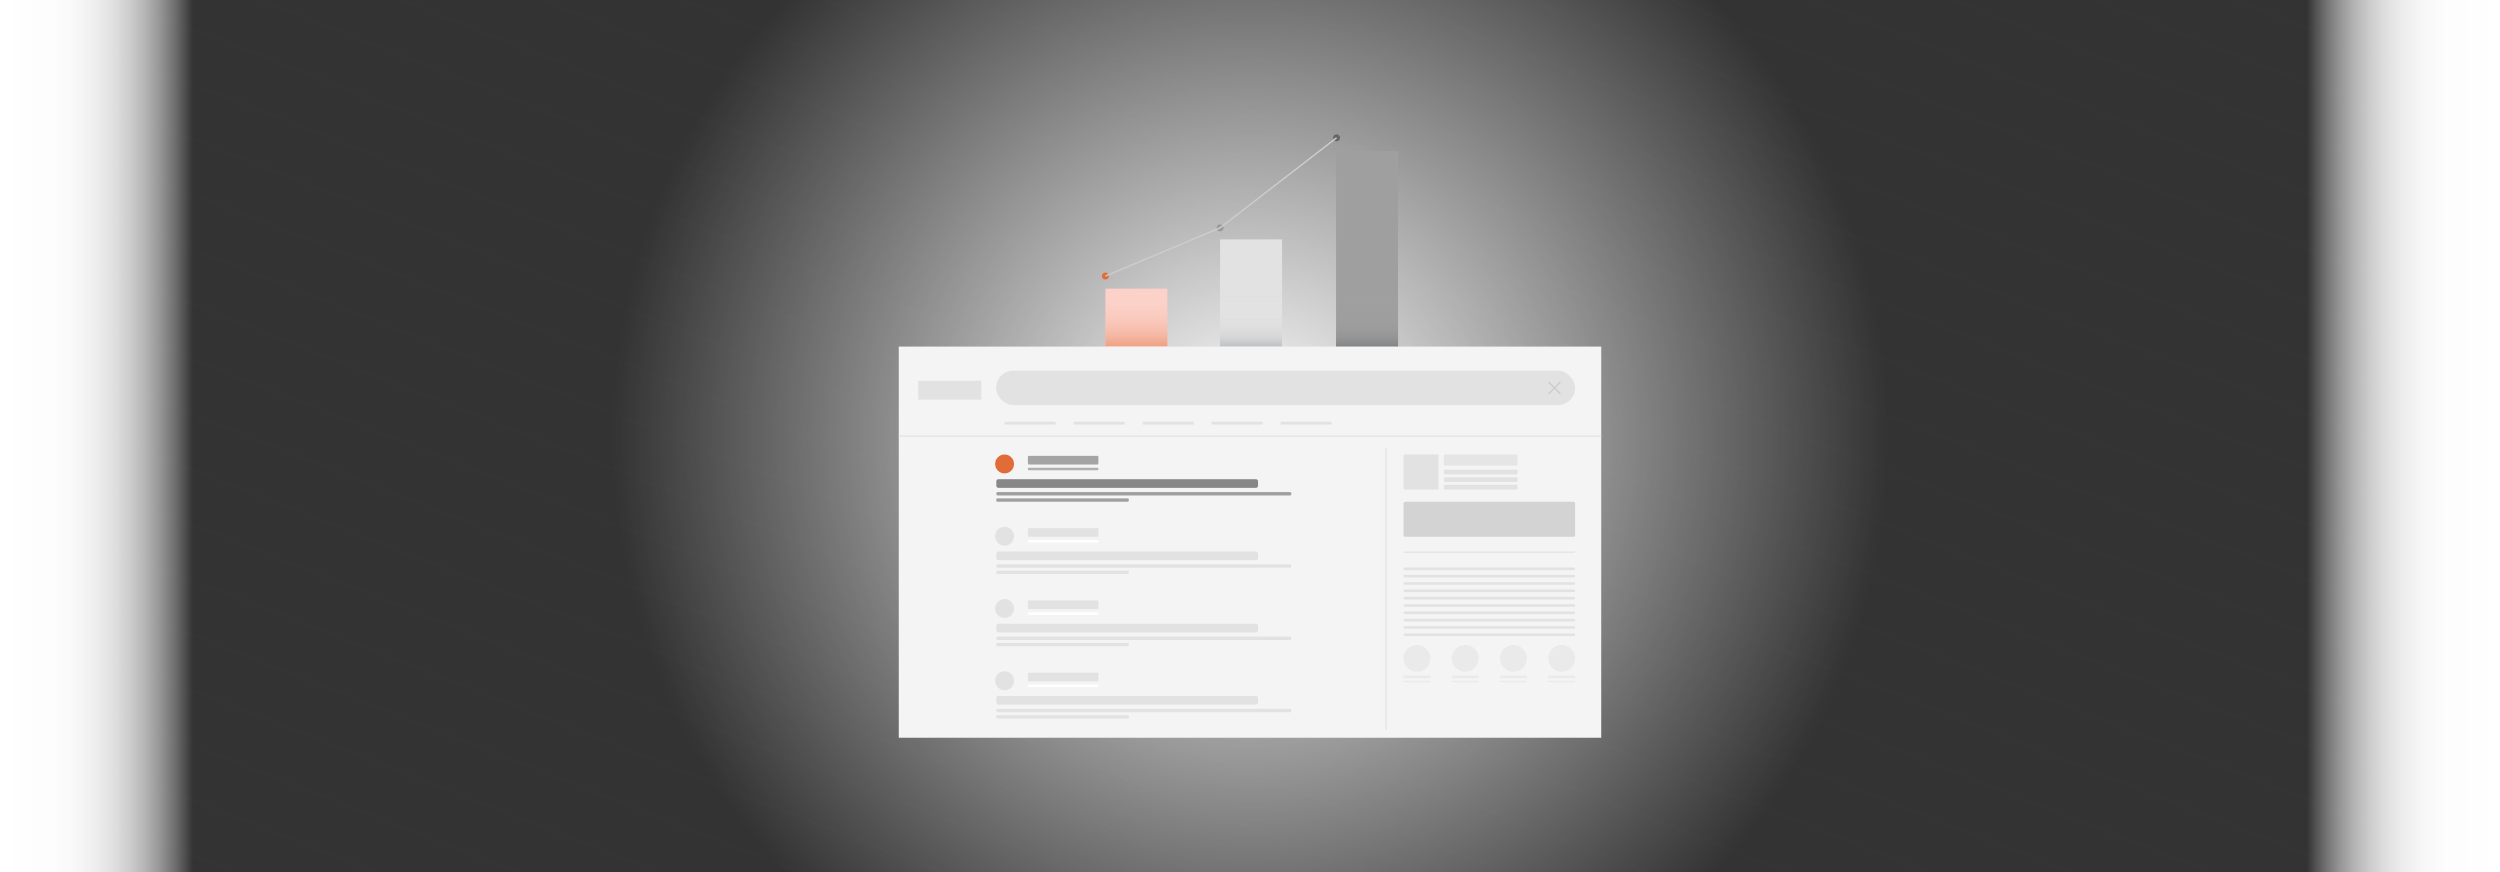 <svg id="Layer_1" data-name="Layer 1" xmlns="http://www.w3.org/2000/svg" xmlns:xlink="http://www.w3.org/1999/xlink" viewBox="0 0 860 300"><rect x="0" y="0" width="860" height="300" fill="#333333" stroke="none"/><defs><clipPath id="clip-path"><rect width="860" height="300" fill="none"/></clipPath><linearGradient id="linear-gradient" y1="150" x2="66.354" y2="150" gradientUnits="userSpaceOnUse"><stop offset="0" stop-color="#fff"/><stop offset="0.264" stop-color="#fff" stop-opacity="0.991"/><stop offset="0.401" stop-color="#fff" stop-opacity="0.96"/><stop offset="0.509" stop-color="#fff" stop-opacity="0.908"/><stop offset="0.603" stop-color="#fff" stop-opacity="0.833"/><stop offset="0.686" stop-color="#fff" stop-opacity="0.736"/><stop offset="0.763" stop-color="#fff" stop-opacity="0.616"/><stop offset="0.834" stop-color="#fff" stop-opacity="0.473"/><stop offset="0.901" stop-color="#fff" stop-opacity="0.308"/><stop offset="0.962" stop-color="#fff" stop-opacity="0.127"/><stop offset="1" stop-color="#fff" stop-opacity="0"/></linearGradient><linearGradient id="linear-gradient-2" y1="-4683.447" x2="66.354" y2="-4683.447" gradientTransform="translate(793.646 4833.447)" xlink:href="#linear-gradient"/><radialGradient id="radial-gradient" cx="430" cy="150.226" r="219.497" gradientUnits="userSpaceOnUse"><stop offset="0" stop-color="#fff"/><stop offset="1" stop-color="#fff" stop-opacity="0"/></radialGradient><linearGradient id="linear-gradient-3" x1="390.925" y1="98.578" x2="390.925" y2="119.393" gradientUnits="userSpaceOnUse"><stop offset="0" stop-color="#e16c37" stop-opacity="0"/><stop offset="0.276" stop-color="#e16c37" stop-opacity="0.012"/><stop offset="0.455" stop-color="#e16c37" stop-opacity="0.051"/><stop offset="0.606" stop-color="#e16c37" stop-opacity="0.117"/><stop offset="0.742" stop-color="#e16c37" stop-opacity="0.21"/><stop offset="0.868" stop-color="#e16c37" stop-opacity="0.331"/><stop offset="0.984" stop-color="#e16c37" stop-opacity="0.477"/><stop offset="1" stop-color="#e16c37" stop-opacity="0.5"/></linearGradient><linearGradient id="linear-gradient-4" x1="430.361" y1="98.578" x2="430.361" y2="119.393" gradientUnits="userSpaceOnUse"><stop offset="0" stop-color="#e2e2e2" stop-opacity="0"/><stop offset="0.23" stop-color="#e1e2e2" stop-opacity="0.014"/><stop offset="0.379" stop-color="#e0e0e0" stop-opacity="0.059"/><stop offset="0.505" stop-color="#ddd" stop-opacity="0.137"/><stop offset="0.618" stop-color="#d9d9da" stop-opacity="0.246"/><stop offset="0.722" stop-color="#d3d4d5" stop-opacity="0.388"/><stop offset="0.821" stop-color="#cdcecf" stop-opacity="0.562"/><stop offset="0.912" stop-color="#c5c6c8" stop-opacity="0.765"/><stop offset="1" stop-color="#bcbec0"/></linearGradient><linearGradient id="linear-gradient-5" x1="470.266" y1="98.578" x2="470.266" y2="119.393" gradientUnits="userSpaceOnUse"><stop offset="0" stop-color="#a09f9f" stop-opacity="0"/><stop offset="0.261" stop-color="#9f9e9e" stop-opacity="0.02"/><stop offset="0.43" stop-color="#9d9d9d" stop-opacity="0.086"/><stop offset="0.573" stop-color="#9a999a" stop-opacity="0.197"/><stop offset="0.701" stop-color="#959596" stop-opacity="0.355"/><stop offset="0.819" stop-color="#8e8f90" stop-opacity="0.56"/><stop offset="0.929" stop-color="#86888a" stop-opacity="0.807"/><stop offset="1" stop-color="#808285"/></linearGradient><clipPath id="clip-path-3"><rect y="-497.234" width="860" height="300" fill="none"/></clipPath></defs><g clip-path="url(#clip-path)"><g opacity="0.35"><g clip-path="url(#clip-path)"><g opacity="0.1"><line x1="287.134" y1="-320.864" x2="1158.202" y2="19.259" fill="none" stroke="#666" stroke-miterlimit="10" stroke-width="0.868"/><line x1="273.662" y1="-307.168" x2="1144.73" y2="32.956" fill="none" stroke="#666" stroke-miterlimit="10" stroke-width="0.868"/><line x1="260.19" y1="-293.472" x2="1131.258" y2="46.651" fill="none" stroke="#666" stroke-miterlimit="10" stroke-width="0.868"/><line x1="246.718" y1="-279.776" x2="1117.786" y2="60.347" fill="none" stroke="#666" stroke-miterlimit="10" stroke-width="0.868"/><line x1="233.246" y1="-266.08" x2="1104.314" y2="74.043" fill="none" stroke="#666" stroke-miterlimit="10" stroke-width="0.868"/><line x1="219.774" y1="-252.384" x2="1090.842" y2="87.739" fill="none" stroke="#666" stroke-miterlimit="10" stroke-width="0.868"/><line x1="206.302" y1="-238.688" x2="1077.37" y2="101.435" fill="none" stroke="#666" stroke-miterlimit="10" stroke-width="0.868"/><line x1="192.83" y1="-224.992" x2="1063.898" y2="115.131" fill="none" stroke="#666" stroke-miterlimit="10" stroke-width="0.868"/><line x1="179.358" y1="-211.296" x2="1050.426" y2="128.827" fill="none" stroke="#666" stroke-miterlimit="10" stroke-width="0.868"/><line x1="165.886" y1="-197.601" x2="1036.954" y2="142.523" fill="none" stroke="#666" stroke-miterlimit="10" stroke-width="0.868"/><line x1="152.414" y1="-183.905" x2="1023.482" y2="156.219" fill="none" stroke="#666" stroke-miterlimit="10" stroke-width="0.868"/><line x1="138.942" y1="-170.209" x2="1010.01" y2="169.915" fill="none" stroke="#666" stroke-miterlimit="10" stroke-width="0.868"/><line x1="125.47" y1="-156.513" x2="996.538" y2="183.611" fill="none" stroke="#666" stroke-miterlimit="10" stroke-width="0.868"/><line x1="111.999" y1="-142.817" x2="983.067" y2="197.307" fill="none" stroke="#666" stroke-miterlimit="10" stroke-width="0.868"/><line x1="98.526" y1="-129.121" x2="969.595" y2="211.003" fill="none" stroke="#666" stroke-miterlimit="10" stroke-width="0.868"/><line x1="85.055" y1="-115.425" x2="956.123" y2="224.698" fill="none" stroke="#666" stroke-miterlimit="10" stroke-width="0.868"/><line x1="71.583" y1="-101.729" x2="942.651" y2="238.394" fill="none" stroke="#666" stroke-miterlimit="10" stroke-width="0.868"/><line x1="58.111" y1="-88.033" x2="929.179" y2="252.09" fill="none" stroke="#666" stroke-miterlimit="10" stroke-width="0.868"/><line x1="44.639" y1="-74.337" x2="915.707" y2="265.786" fill="none" stroke="#666" stroke-miterlimit="10" stroke-width="0.868"/><line x1="31.167" y1="-60.641" x2="902.235" y2="279.482" fill="none" stroke="#666" stroke-miterlimit="10" stroke-width="0.868"/><line x1="17.695" y1="-46.945" x2="888.763" y2="293.178" fill="none" stroke="#666" stroke-miterlimit="10" stroke-width="0.868"/><line x1="4.223" y1="-33.249" x2="875.291" y2="306.874" fill="none" stroke="#666" stroke-miterlimit="10" stroke-width="0.868"/><line x1="-9.249" y1="-19.553" x2="861.819" y2="320.57" fill="none" stroke="#666" stroke-miterlimit="10" stroke-width="0.868"/><line x1="-22.721" y1="-5.857" x2="848.347" y2="334.266" fill="none" stroke="#666" stroke-miterlimit="10" stroke-width="0.868"/><line x1="-36.193" y1="7.838" x2="834.875" y2="347.962" fill="none" stroke="#666" stroke-miterlimit="10" stroke-width="0.868"/><line x1="-49.665" y1="21.535" x2="821.403" y2="361.658" fill="none" stroke="#666" stroke-miterlimit="10" stroke-width="0.868"/><line x1="-63.137" y1="35.23" x2="807.932" y2="375.354" fill="none" stroke="#666" stroke-miterlimit="10" stroke-width="0.868"/><line x1="-76.609" y1="48.926" x2="794.46" y2="389.05" fill="none" stroke="#666" stroke-miterlimit="10" stroke-width="0.868"/><line x1="-90.081" y1="62.622" x2="780.988" y2="402.746" fill="none" stroke="#666" stroke-miterlimit="10" stroke-width="0.868"/><line x1="-103.552" y1="76.318" x2="767.516" y2="416.442" fill="none" stroke="#666" stroke-miterlimit="10" stroke-width="0.868"/><line x1="-117.024" y1="90.014" x2="754.044" y2="430.137" fill="none" stroke="#666" stroke-miterlimit="10" stroke-width="0.868"/><line x1="-130.496" y1="103.71" x2="740.572" y2="443.834" fill="none" stroke="#666" stroke-miterlimit="10" stroke-width="0.868"/><line x1="-143.968" y1="117.406" x2="727.1" y2="457.529" fill="none" stroke="#666" stroke-miterlimit="10" stroke-width="0.868"/><line x1="-157.44" y1="131.102" x2="713.628" y2="471.225" fill="none" stroke="#666" stroke-miterlimit="10" stroke-width="0.868"/><line x1="-170.912" y1="144.798" x2="700.156" y2="484.921" fill="none" stroke="#666" stroke-miterlimit="10" stroke-width="0.868"/><line x1="-184.384" y1="158.494" x2="686.684" y2="498.617" fill="none" stroke="#666" stroke-miterlimit="10" stroke-width="0.868"/><line x1="-197.856" y1="172.19" x2="673.212" y2="512.313" fill="none" stroke="#666" stroke-miterlimit="10" stroke-width="0.868"/><line x1="-211.328" y1="185.886" x2="659.74" y2="526.009" fill="none" stroke="#666" stroke-miterlimit="10" stroke-width="0.868"/><line x1="-224.8" y1="199.582" x2="646.268" y2="539.705" fill="none" stroke="#666" stroke-miterlimit="10" stroke-width="0.868"/><line x1="-238.272" y1="213.278" x2="632.796" y2="553.401" fill="none" stroke="#666" stroke-miterlimit="10" stroke-width="0.868"/><line x1="-251.744" y1="226.974" x2="619.324" y2="567.097" fill="none" stroke="#666" stroke-miterlimit="10" stroke-width="0.868"/><line x1="-265.216" y1="240.669" x2="605.852" y2="580.793" fill="none" stroke="#666" stroke-miterlimit="10" stroke-width="0.868"/><line x1="-278.688" y1="254.365" x2="592.381" y2="594.489" fill="none" stroke="#666" stroke-miterlimit="10" stroke-width="0.868"/><line x1="-292.159" y1="268.061" x2="578.909" y2="608.185" fill="none" stroke="#666" stroke-miterlimit="10" stroke-width="0.868"/><line x1="-305.631" y1="281.757" x2="565.437" y2="621.881" fill="none" stroke="#666" stroke-miterlimit="10" stroke-width="0.868"/><line x1="-319.103" y1="295.453" x2="551.965" y2="635.577" fill="none" stroke="#666" stroke-miterlimit="10" stroke-width="0.868"/></g></g></g><rect width="66.354" height="300" fill="url(#linear-gradient)"/><rect x="793.646" width="66.354" height="300" transform="translate(1653.646 300) rotate(180)" fill="url(#linear-gradient-2)"/><circle cx="430" cy="150.226" r="219.497" fill="url(#radial-gradient)"/><rect x="380.261" y="99.307" width="21.328" height="56.413" fill="#fcd2ca"/><rect x="380.261" y="99.307" width="21.328" height="19.919" fill="url(#linear-gradient-3)"/><rect x="419.697" y="82.365" width="21.328" height="48.92" fill="#e2e2e2"/><rect x="459.603" y="51.973" width="21.328" height="75.541" fill="#a09f9f"/><rect x="419.697" y="99.307" width="21.328" height="19.919" fill="url(#linear-gradient-4)"/><rect x="459.603" y="99.307" width="21.328" height="19.919" fill="url(#linear-gradient-5)"/><circle cx="380.261" cy="94.961" r="1.192" fill="#e16c37"/><circle cx="419.697" cy="78.382" r="1.192" fill="#999"/><circle cx="459.773" cy="47.408" r="1.192" fill="#666"/><polyline points="380.261 94.961 419.697 78.382 459.773 47.408" fill="none" stroke="#ccc" stroke-miterlimit="10" stroke-width="0.5"/><rect x="309.178" y="119.226" width="241.643" height="134.557" fill="#f4f4f4"/><rect x="342.651" y="127.514" width="199.196" height="11.851" rx="5.926" fill="#e2e2e2"/><rect x="315.877" y="130.982" width="21.679" height="6.504" fill="#e2e2e2"/><rect x="482.802" y="156.347" width="12.06" height="12.06" rx="0.373" fill="#e2e2e2"/><rect x="496.674" y="156.347" width="25.373" height="3.83" rx="0.373" fill="#e5e5e5"/><rect x="496.674" y="164.172" width="25.373" height="1.626" rx="0.373" fill="#e2e2e2"/><rect x="496.674" y="166.781" width="25.373" height="1.626" rx="0.373" fill="#e2e2e2"/><rect x="482.802" y="195.233" width="59.045" height="0.895" rx="0.422" fill="#e2e2e2"/><rect x="482.802" y="232.405" width="9.257" height="0.895" rx="0.167" fill="#eaeaea"/><rect x="482.802" y="234.212" width="9.257" height="0.448" rx="0.118" fill="#eaeaea"/><rect x="499.398" y="232.405" width="9.257" height="0.895" rx="0.167" fill="#eaeaea"/><rect x="499.398" y="234.212" width="9.257" height="0.448" rx="0.118" fill="#eaeaea"/><rect x="515.994" y="232.405" width="9.257" height="0.895" rx="0.167" fill="#eaeaea"/><rect x="515.994" y="234.212" width="9.257" height="0.448" rx="0.118" fill="#eaeaea"/><rect x="532.59" y="232.405" width="9.257" height="0.895" rx="0.167" fill="#eaeaea"/><rect x="532.59" y="234.212" width="9.257" height="0.448" rx="0.118" fill="#eaeaea"/><rect x="482.802" y="197.754" width="59.045" height="0.895" rx="0.422" fill="#e2e2e2"/><rect x="482.802" y="200.275" width="59.045" height="0.895" rx="0.422" fill="#e2e2e2"/><rect x="482.802" y="202.796" width="59.045" height="0.895" rx="0.422" fill="#e2e2e2"/><rect x="482.802" y="205.317" width="59.045" height="0.895" rx="0.422" fill="#e2e2e2"/><rect x="482.802" y="207.838" width="59.045" height="0.895" rx="0.422" fill="#e2e2e2"/><rect x="482.802" y="210.359" width="59.045" height="0.895" rx="0.422" fill="#e2e2e2"/><rect x="482.802" y="212.88" width="59.045" height="0.895" rx="0.422" fill="#e2e2e2"/><rect x="482.802" y="215.401" width="59.045" height="0.895" rx="0.422" fill="#e2e2e2"/><rect x="482.802" y="217.922" width="59.045" height="0.895" rx="0.422" fill="#e2e2e2"/><rect x="496.674" y="161.564" width="25.373" height="1.626" rx="0.373" fill="#e2e2e2"/><rect x="482.802" y="172.606" width="59.045" height="12.06" rx="0.639" fill="#d3d3d3"/><line x1="309.178" y1="150.024" x2="550.822" y2="150.024" fill="none" stroke="#e2e2e2" stroke-miterlimit="10" stroke-width="0.425"/><line x1="482.802" y1="189.95" x2="541.847" y2="189.95" fill="none" stroke="#e2e2e2" stroke-miterlimit="10" stroke-width="0.425"/><rect x="345.577" y="145.074" width="17.56" height="0.976" fill="#e2e2e2"/><rect x="369.316" y="145.074" width="17.56" height="0.976" fill="#e2e2e2"/><rect x="393.055" y="145.074" width="17.56" height="0.976" fill="#e2e2e2"/><rect x="416.794" y="145.074" width="17.56" height="0.976" fill="#e2e2e2"/><rect x="440.533" y="145.074" width="17.56" height="0.976" fill="#e2e2e2"/><rect x="353.603" y="156.817" width="24.241" height="2.981" rx="0.36" fill="#a5a4a4"/><rect x="342.732" y="164.838" width="90.027" height="2.981" rx="0.694" fill="#878787"/><rect x="342.732" y="169.282" width="101.486" height="1.156" rx="0.459" fill="#a09f9f"/><rect x="342.732" y="171.45" width="45.567" height="1.156" rx="0.307" fill="#a09f9f"/><rect x="353.603" y="160.9" width="24.241" height="0.867" rx="0.242" fill="#afafaf"/><circle cx="345.577" cy="159.599" r="3.252" fill="#e16c37"/><rect x="353.603" y="181.675" width="24.241" height="2.981" rx="0.36" fill="#e2e2e2"/><rect x="342.732" y="189.697" width="90.027" height="2.981" rx="0.694" fill="#e2e2e2"/><rect x="342.732" y="194.141" width="101.486" height="1.156" rx="0.459" fill="#e2e2e2"/><rect x="342.732" y="196.309" width="45.567" height="1.156" rx="0.307" fill="#e2e2e2"/><rect x="353.603" y="185.758" width="24.241" height="0.867" rx="0.242" fill="#fff"/><circle cx="345.577" cy="184.458" r="3.252" fill="#e2e2e2"/><rect x="353.603" y="206.534" width="24.241" height="2.981" rx="0.36" fill="#e2e2e2"/><rect x="342.732" y="214.556" width="90.027" height="2.981" rx="0.694" fill="#e2e2e2"/><rect x="342.732" y="219" width="101.486" height="1.156" rx="0.459" fill="#e2e2e2"/><rect x="342.732" y="221.168" width="45.567" height="1.156" rx="0.307" fill="#e2e2e2"/><rect x="353.603" y="210.617" width="24.241" height="0.867" rx="0.242" fill="#fff"/><circle cx="345.577" cy="209.317" r="3.252" fill="#e2e2e2"/><rect x="353.603" y="231.393" width="24.241" height="2.981" rx="0.36" fill="#e2e2e2"/><rect x="342.732" y="239.415" width="90.027" height="2.981" rx="0.694" fill="#e2e2e2"/><rect x="342.732" y="243.859" width="101.486" height="1.156" rx="0.459" fill="#e2e2e2"/><rect x="342.732" y="246.027" width="45.567" height="1.156" rx="0.307" fill="#e2e2e2"/><rect x="353.603" y="235.476" width="24.241" height="0.867" rx="0.242" fill="#fff"/><circle cx="345.577" cy="234.175" r="3.252" fill="#e2e2e2"/><line x1="476.809" y1="153.998" x2="476.809" y2="251.099" fill="none" stroke="#e2e2e2" stroke-miterlimit="10" stroke-width="0.425"/><circle cx="487.43" cy="226.482" r="4.628" fill="#eaeaea"/><circle cx="504.026" cy="226.482" r="4.628" fill="#eaeaea"/><circle cx="520.622" cy="226.482" r="4.628" fill="#eaeaea"/><circle cx="537.218" cy="226.482" r="4.628" fill="#eaeaea"/><path d="M536.655,135.593a.242.242,0,0,1-.171-.071L532.661,131.7a.242.242,0,1,1,.343-.343l3.822,3.822a.242.242,0,0,1-.171.414Z" fill="#ccc"/><path d="M532.832,135.593a.242.242,0,0,1-.171-.414l3.822-3.822a.242.242,0,1,1,.343.343l-3.822,3.822A.242.242,0,0,1,532.832,135.593Z" fill="#ccc"/></g><g clip-path="url(#clip-path-3)"><g opacity="0.35"><g clip-path="url(#clip-path-3)"><g opacity="0.1"><line x1="-184.384" y1="-338.74" x2="686.684" y2="1.383" fill="none" stroke="#666" stroke-miterlimit="10" stroke-width="0.868"/><line x1="-197.856" y1="-325.044" x2="673.212" y2="15.079" fill="none" stroke="#666" stroke-miterlimit="10" stroke-width="0.868"/><line x1="-211.328" y1="-311.348" x2="659.74" y2="28.775" fill="none" stroke="#666" stroke-miterlimit="10" stroke-width="0.868"/><line x1="-224.8" y1="-297.652" x2="646.268" y2="42.471" fill="none" stroke="#666" stroke-miterlimit="10" stroke-width="0.868"/><line x1="-238.272" y1="-283.957" x2="632.796" y2="56.167" fill="none" stroke="#666" stroke-miterlimit="10" stroke-width="0.868"/><line x1="-251.744" y1="-270.261" x2="619.324" y2="69.863" fill="none" stroke="#666" stroke-miterlimit="10" stroke-width="0.868"/><line x1="-265.216" y1="-256.565" x2="605.852" y2="83.559" fill="none" stroke="#666" stroke-miterlimit="10" stroke-width="0.868"/><line x1="-278.688" y1="-242.869" x2="592.381" y2="97.255" fill="none" stroke="#666" stroke-miterlimit="10" stroke-width="0.868"/><line x1="-292.159" y1="-229.173" x2="578.909" y2="110.951" fill="none" stroke="#666" stroke-miterlimit="10" stroke-width="0.868"/><line x1="-305.631" y1="-215.477" x2="565.437" y2="124.647" fill="none" stroke="#666" stroke-miterlimit="10" stroke-width="0.868"/><line x1="-319.103" y1="-201.781" x2="551.965" y2="138.343" fill="none" stroke="#666" stroke-miterlimit="10" stroke-width="0.868"/><line x1="-332.575" y1="-188.085" x2="538.493" y2="152.038" fill="none" stroke="#666" stroke-miterlimit="10" stroke-width="0.868"/><line x1="-346.047" y1="-174.389" x2="525.021" y2="165.734" fill="none" stroke="#666" stroke-miterlimit="10" stroke-width="0.868"/></g></g></g></g></svg>